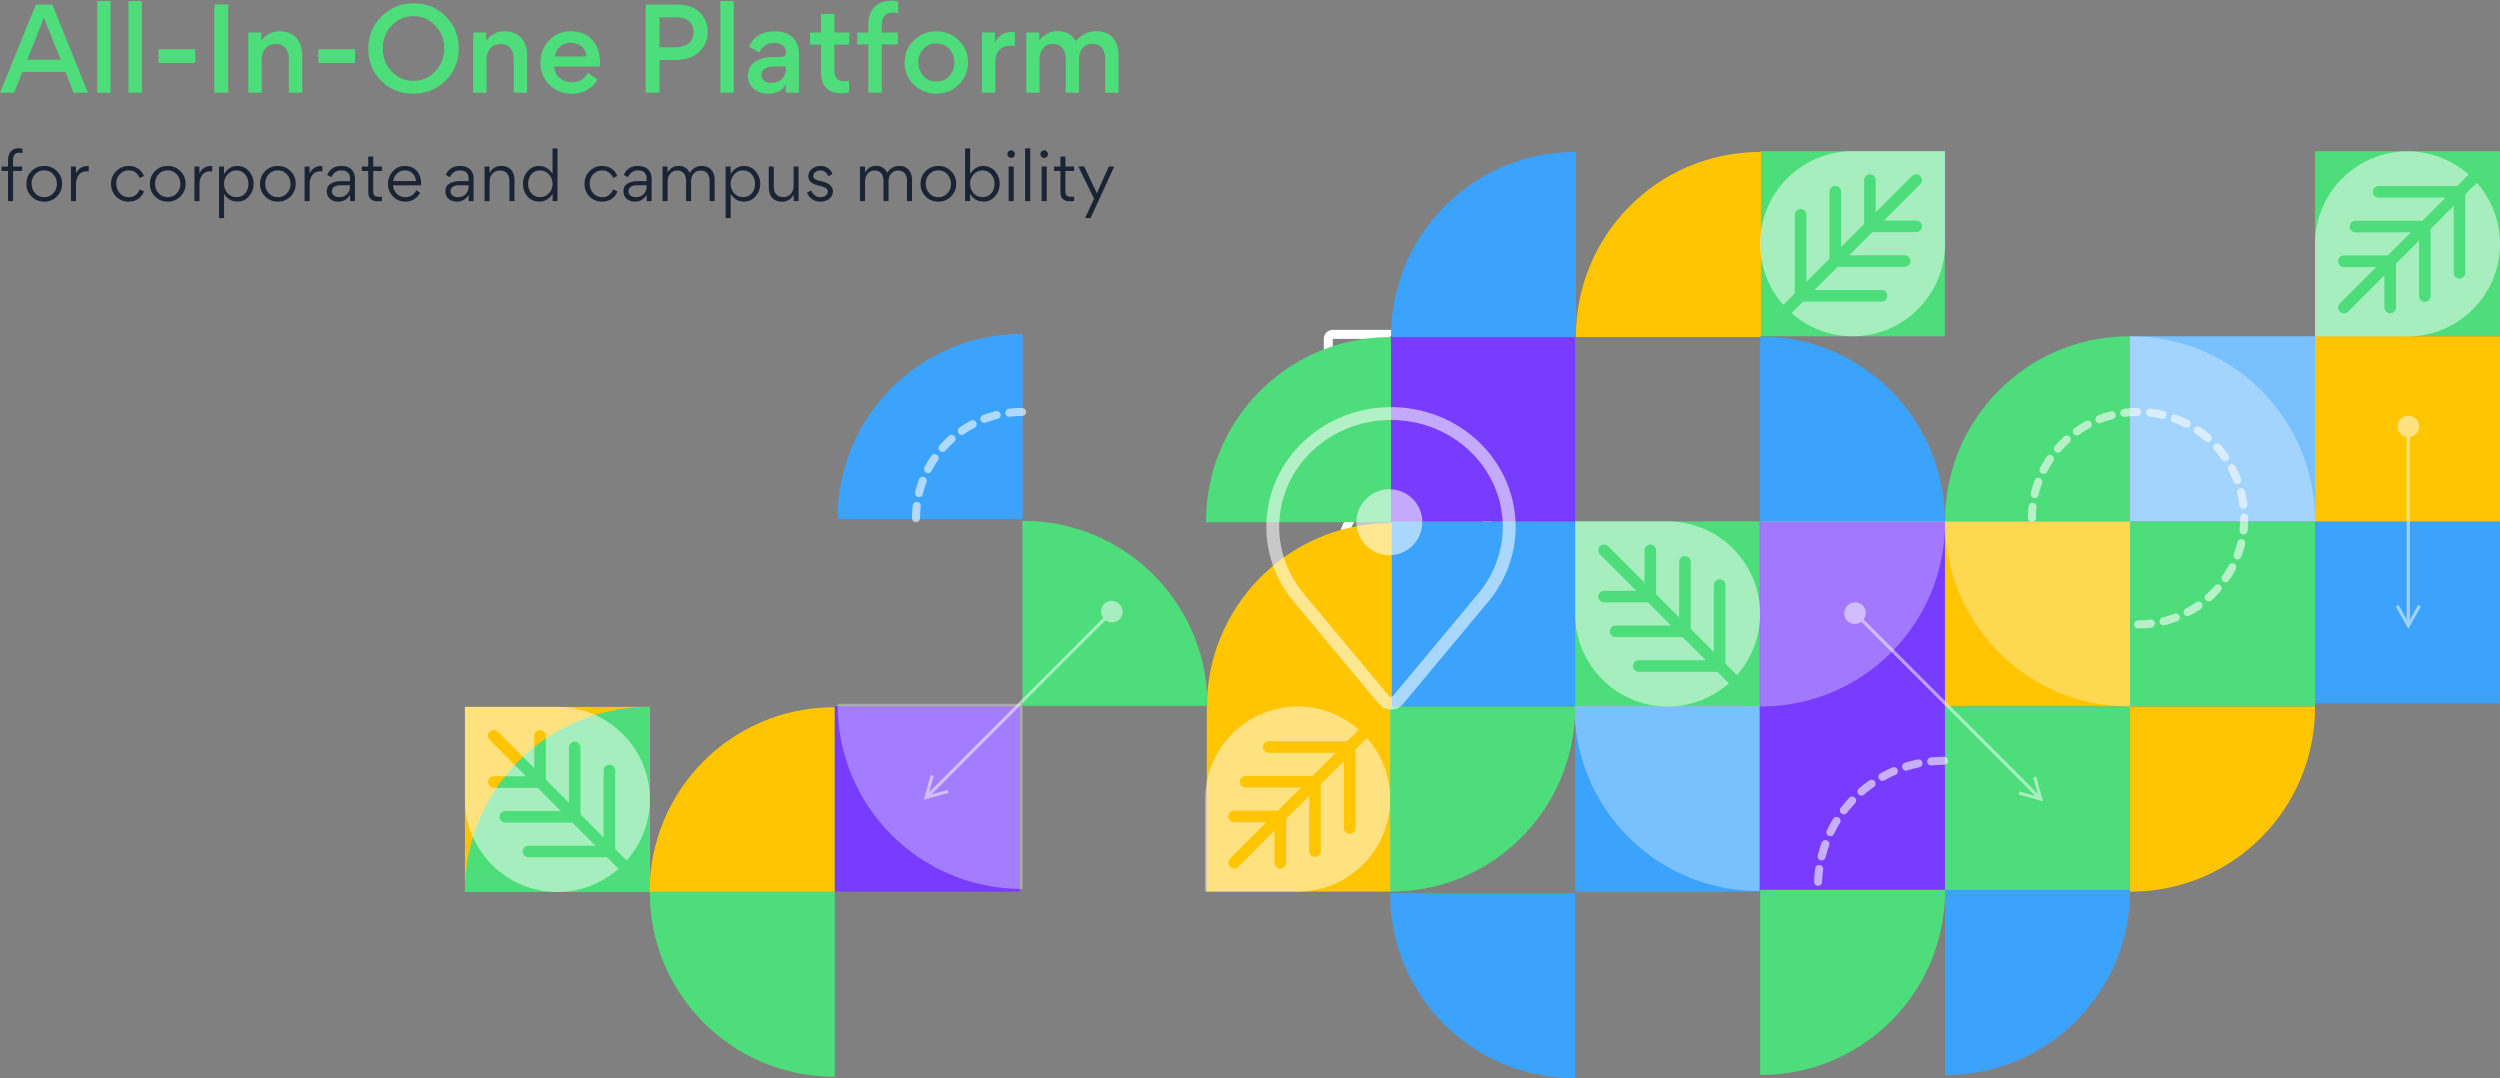 <?xml version="1.0" encoding="UTF-8"?>
<svg width="1753px" height="756px" viewBox="0 0 1753 756" version="1.1" xmlns="http://www.w3.org/2000/svg" xmlns:xlink="http://www.w3.org/1999/xlink">
    <rect x="0" y="0" width="1753" height="756" fill="#808080" stroke="none"/>
    <title>TxtandImage</title>
    <g id="Page-1" stroke="none" stroke-width="1" fill="none" fill-rule="evenodd">
        <g id="flexigo_Banner_DesktopWide" transform="translate(-150, -215)">
            <g id="TxtandImage" transform="translate(150, 215.472)">
                <g id="flexigo_banner_illustration" transform="translate(326, 105.528)">
                    <g id="noun-hourglass-6194660-copy" transform="translate(602.246, 125.285)" fill="#FFFFFF" fill-rule="nonzero">
                        <g id="Group-2">
                            <path d="M95.02,79.956 L107.847,68.63 C117.587,60.035 123.164,47.669 123.16,34.678 L123.16,18.95 L126.318,18.95 C129.807,18.95 132.634,16.122 132.634,12.633 L132.634,6.317 C132.634,2.828 129.807,0 126.318,0 L6.316,0 C2.828,0 0,2.828 0,6.317 L0,12.633 C0,16.122 2.828,18.95 6.316,18.95 L9.474,18.95 L9.474,34.678 C9.47,47.668 15.046,60.034 24.784,68.63 L37.614,79.956 C41.857,83.702 44.287,89.09 44.287,94.75 C44.287,100.41 41.857,105.797 37.614,109.543 L24.787,120.869 C15.048,129.464 9.47,141.83 9.474,154.821 L9.474,170.549 L6.316,170.549 C2.828,170.549 0,173.378 0,176.866 L0,183.183 C0,186.671 2.828,189.499 6.316,189.499 L126.318,189.499 C129.807,189.499 132.634,186.671 132.634,183.183 L132.634,176.866 C132.634,173.378 129.807,170.549 126.318,170.549 L123.16,170.549 L123.16,154.821 C123.164,141.831 117.588,129.466 107.851,120.869 L95.02,109.543 C90.777,105.797 88.347,100.41 88.347,94.75 C88.347,89.09 90.777,83.702 95.02,79.956 L95.02,79.956 Z M6.316,6.317 L126.318,6.317 L126.318,12.633 L6.316,12.633 L6.316,6.317 Z M126.318,183.183 L6.316,183.183 L6.316,176.866 L126.318,176.866 L126.318,183.183 Z M82.031,94.75 C82.032,102.222 85.239,109.334 90.839,114.281 L103.673,125.607 C112.051,133.004 116.848,143.644 116.844,154.821 L116.844,170.549 L114.842,170.549 L17.792,170.549 L15.79,170.549 L15.79,154.821 C15.786,143.643 20.585,133.003 28.965,125.607 L41.796,114.281 C47.396,109.335 50.604,102.222 50.604,94.75 C50.604,87.277 47.396,80.165 41.796,75.219 L28.962,63.893 C20.584,56.496 15.786,45.855 15.79,34.678 L15.79,18.95 L116.844,18.95 L116.844,34.678 C116.848,45.856 112.05,56.497 103.669,63.893 L90.839,75.219 C85.239,80.166 82.032,87.278 82.031,94.75 Z" id="Shape"></path>
                            <path d="M110.678,31.508 C110.678,28.028 107.855,25.207 104.373,25.207 L28.71,25.207 C25.227,25.207 22.404,28.028 22.404,31.508 L22.404,34.596 C22.412,43.949 26.429,52.85 33.439,59.046 L46.204,70.301 C53.902,77.271 60.501,83.736 63.392,91.963 L63.392,107.128 C63.392,108.868 64.803,110.279 66.544,110.279 C68.285,110.279 69.697,108.868 69.697,107.128 L69.697,91.963 C72.588,83.736 79.186,77.271 86.854,70.323 L99.644,59.015 C106.655,52.846 110.674,43.963 110.678,34.628 L110.678,31.508 Z M104.373,34.628 C104.369,42.155 101.128,49.317 95.476,54.292 L82.645,65.635 C76.377,70.824 70.945,76.946 66.541,83.787 C62.129,76.931 56.686,70.797 50.403,65.6 L37.61,54.323 C31.956,49.323 28.716,42.141 28.71,34.596 L28.71,31.508 L104.373,31.508 L104.373,34.628 Z" id="Shape"></path>
                        </g>
                    </g>
                    <rect id="Rectangle" fill="#4DDD7A" x="778.491" y="259.6" width="129.702" height="129.8"></rect>
                    <rect id="Rectangle-Copy-5" fill="#4DDD7A" x="908" y="0" width="129.702" height="129.8"></rect>
                    <rect id="Rectangle-Copy-4" fill="#FFC500" x="1037.894" y="259.6" width="129.702" height="129.8"></rect>
                    <rect id="Rectangle-Copy-10" fill="#4DDD7A" x="1167.596" y="259.6" width="129.702" height="129.8"></rect>
                    <rect id="Rectangle-Copy-8" fill="#4DDD7A" x="1037.894" y="389.4" width="129.702" height="129.8"></rect>
                    <rect id="Rectangle-Copy-7" fill="#79C0FE" x="1167.596" y="129.8" width="129.702" height="129.8"></rect>
                    <rect id="Rectangle-Copy-9" fill="#4DDD7A" x="1297.298" y="0" width="129.702" height="129.8"></rect>
                    <rect id="Rectangle-Copy" fill="#3CA3FD" x="778.491" y="389.4" width="129.702" height="129.8"></rect>
                    <rect id="Rectangle-Copy-15" fill="#773CFD" x="259.356" y="389.4" width="129.702" height="129.8"></rect>
                    <rect id="Rectangle-Copy-17" fill="#FFC500" transform="translate(64.851, 454.558) scale(-1, 1) translate(-64.851, -454.558) " x="0" y="389.658" width="129.702" height="129.8"></rect>
                    <rect id="Rectangle-Copy-13" fill="#3CA3FD" x="648.789" y="259.6" width="129.702" height="129.8"></rect>
                    <rect id="Rectangle-Copy-14" fill="#773CFD" x="648.789" y="129.8" width="129.702" height="129.8"></rect>
                    <rect id="Rectangle-Copy-11" fill="#3CA3FD" x="1297.298" y="257.343" width="129.702" height="129.8"></rect>
                    <rect id="Rectangle-Copy-12" fill="#FFC500" x="1297.298" y="129.8" width="129.702" height="129.8"></rect>
                    <rect id="Rectangle-Copy-6" fill="#FFC500" x="520.215" y="389.4" width="129.702" height="129.8"></rect>
                    <rect id="Rectangle-Copy-3" fill="#773CFD" x="908" y="259.8" width="129.702" height="259"></rect>
                    <path d="M390.514,128.107 C390.702,128.107 390.889,128.107 391.076,128.108 L391.076,257.907 L261.379,257.907 L261.375,257.345 C261.375,186.683 318.042,129.266 388.379,128.124 Z" id="Combined-Shape" fill="#3CA3FD"></path>
                    <path d="M778.492,0.564 C778.679,0.564 778.867,0.565 779.054,0.566 L779.054,130.364 L649.357,130.364 L649.353,129.802 C649.353,59.14 706.02,1.723 776.356,0.582 Z" id="Combined-Shape-Copy-3" fill="#3CA3FD"></path>
                    <path d="M648.79,130.364 C648.978,130.364 649.165,130.365 649.352,130.366 L649.352,260.164 L519.655,260.164 L519.651,259.602 C519.651,188.94 576.318,131.523 646.655,130.382 Z" id="Combined-Shape-Copy-16" fill="#4DDD7A"></path>
                    <path d="M1167.034,129.8 C1167.221,129.8 1167.408,129.8 1167.596,129.801 L1167.595,259.6 L1037.898,259.6 L1037.894,259.038 C1037.894,188.376 1094.561,130.959 1164.898,129.817 Z" id="Combined-Shape-Copy-6" fill="#4DDD7A"></path>
                    <path d="M908.194,0.564 C908.381,0.564 908.569,0.565 908.756,0.566 L908.755,130.364 L779.059,130.364 L779.055,129.802 C779.055,59.14 835.722,1.723 906.058,0.582 Z" id="Combined-Shape-Copy-7" fill="#FFC500"></path>
                    <path d="M649.354,260.729 C649.541,260.729 649.729,260.729 649.916,260.73 L649.916,390.529 L520.219,390.529 L520.215,389.967 C520.215,319.304 576.882,261.887 647.219,260.746 Z" id="Combined-Shape-Copy-2" fill="#FFC500"></path>
                    <path d="M1167.035,259.6 C1167.222,259.6 1167.409,259.6 1167.597,259.601 L1167.596,389.4 L1037.898,389.4 L1037.894,388.838 C1037.894,318.176 1094.562,260.759 1164.899,259.617 Z" id="Combined-Shape-Copy-11" fill="#FFFFFF" opacity="0.322" transform="translate(1102.746, 324.5) scale(1, -1) translate(-1102.746, -324.5) "></path>
                    <path d="M1037.139,130 C1037.327,130 1037.514,130 1037.701,130.001 L1037.701,259.8 L908.004,259.8 L908,259.238 C908,188.576 964.667,131.159 1035.004,130.017 Z" id="Combined-Shape-Copy-8" fill="#3CA3FD" transform="translate(972.851, 194.9) scale(-1, 1) translate(-972.851, -194.9) "></path>
                    <path d="M258.653,389.948 C258.841,389.948 259.028,389.948 259.215,389.949 L259.215,519.748 L129.518,519.748 L129.514,519.186 C129.514,448.524 186.181,391.106 256.518,389.965 Z" id="Combined-Shape-Copy-13" fill="#FFC500"></path>
                    <path d="M129.139,389.658 C129.327,389.658 129.514,389.658 129.701,389.659 L129.701,519.458 L0.004,519.458 L0,518.896 C0,448.233 56.667,390.816 127.004,389.675 Z" id="Combined-Shape-Copy-18" fill="#4DDD7A"></path>
                    <path d="M777.928,520.2 C778.116,520.2 778.303,520.2 778.49,520.201 L778.49,650 L648.793,650 L648.789,649.438 C648.789,578.776 705.456,521.359 775.793,520.217 Z" id="Combined-Shape-Copy-9" fill="#3CA3FD" transform="translate(713.639, 585.1) scale(1, -1) translate(-713.639, -585.1) "></path>
                    <path d="M258.793,519.2 C258.981,519.2 259.168,519.2 259.355,519.201 L259.355,649 L129.658,649 L129.654,648.438 C129.654,577.776 186.321,520.359 256.658,519.217 Z" id="Combined-Shape-Copy-19" fill="#4DDD7A" transform="translate(194.505, 584.1) scale(1, -1) translate(-194.505, -584.1) "></path>
                    <path d="M390.466,387.515 C390.653,387.515 390.84,387.516 391.028,387.516 L391.027,517.315 L261.33,517.314 L261.326,516.753 C261.326,446.091 317.993,388.674 388.33,387.533 Z" id="Combined-Shape-Copy-17" fill="#FFFFFF" opacity="0.332" transform="translate(326.177, 452.415) scale(1, -1) translate(-326.177, -452.415) "></path>
                    <path d="M907.139,389 C907.327,389 907.514,389 907.701,389.001 L907.701,518.8 L778.004,518.8 L778,518.238 C778,447.576 834.667,390.159 905.004,389.017 Z" id="Combined-Shape-Copy-5" fill="#FFFFFF" opacity="0.315" transform="translate(842.851, 453.9) scale(1, -1) translate(-842.851, -453.9) "></path>
                    <path d="M1037.332,259.6 C1037.52,259.6 1037.707,259.6 1037.894,259.601 L1037.894,389.4 L908.197,389.4 L908.193,388.838 C908.193,318.176 964.86,260.759 1035.197,259.617 Z" id="Combined-Shape-Copy-5" fill="#FFFFFF" opacity="0.315" transform="translate(973.044, 324.5) scale(-1, -1) translate(-973.044, -324.5) "></path>
                    <path d="M1296.736,129.8 C1296.923,129.8 1297.111,129.8 1297.298,129.801 L1297.297,259.6 L1167.601,259.6 L1167.597,259.038 C1167.597,188.375 1224.264,130.958 1294.6,129.817 Z" id="Combined-Shape-Copy-15" fill="#FFFFFF" opacity="0.315" transform="translate(1232.447, 194.7) scale(-1, -1) rotate(-90) translate(-1232.447, -194.7) "></path>
                    <path d="M520.058,259.15 C520.245,259.15 520.433,259.15 520.62,259.151 L520.619,388.95 L390.922,388.95 L390.918,388.388 C390.918,317.726 447.586,260.309 517.922,259.167 Z" id="Combined-Shape-Copy" fill="#4DDD7A" transform="translate(455.769, 324.05) rotate(-270) translate(-455.769, -324.05) "></path>
                    <path d="M777.929,389.4 C778.116,389.4 778.303,389.4 778.491,389.401 L778.49,519.2 L648.793,519.2 L648.789,518.638 C648.789,447.976 705.456,390.559 775.793,389.417 Z" id="Combined-Shape-Copy-4" fill="#4DDD7A" transform="translate(713.64, 454.3) rotate(-180) translate(-713.64, -454.3) "></path>
                    <path d="M1296.736,389.4 C1296.924,389.4 1297.111,389.4 1297.298,389.401 L1297.298,519.2 L1167.601,519.2 L1167.597,518.638 C1167.597,447.976 1224.264,390.559 1294.601,389.417 Z" id="Combined-Shape-Copy-14" fill="#FFC500" transform="translate(1232.447, 454.3) rotate(-180) translate(-1232.447, -454.3) "></path>
                    <path d="M1037.332,517.943 C1037.52,517.943 1037.707,517.943 1037.894,517.944 L1037.894,647.743 L908.197,647.742 L908.193,647.181 C908.193,576.518 964.86,519.101 1035.197,517.96 Z" id="Combined-Shape-Copy-10" fill="#4DDD7A" transform="translate(973.044, 582.843) rotate(-180) translate(-973.044, -582.843) "></path>
                    <path d="M1167.034,517.943 C1167.222,517.943 1167.409,517.943 1167.596,517.944 L1167.596,647.743 L1037.899,647.743 L1037.895,647.181 C1037.895,576.518 1094.562,519.101 1164.899,517.96 Z" id="Combined-Shape-Copy-12" fill="#3CA3FD" transform="translate(1102.746, 582.843) rotate(-180) translate(-1102.746, -582.843) "></path>
                    <path d="M908.192,324.5 C908.192,360.286 879.1,389.4 843.342,389.4 C826.918,389.4 811.91,383.246 800.472,373.138 L808.541,365.062 L863.607,365.062 C865.846,365.062 867.661,363.247 867.661,361.006 C867.661,358.766 865.846,356.95 863.607,356.95 L816.647,356.95 L832.86,340.725 L879.82,340.725 C882.059,340.725 883.873,338.909 883.873,336.669 C883.873,334.428 882.059,332.613 879.82,332.613 L840.966,332.613 L857.179,316.387 L887.927,316.387 C890.166,316.387 891.98,314.572 891.98,312.331 C891.98,310.091 890.166,308.275 887.927,308.275 L865.285,308.275 L890.791,282.75 C892.375,281.166 892.375,278.598 890.791,277.014 C889.207,275.429 886.643,275.429 885.06,277.014 L859.554,302.539 L859.554,279.881 C859.554,277.641 857.74,275.825 855.501,275.825 C853.262,275.825 851.448,277.641 851.448,279.881 L851.448,310.652 L835.235,326.877 L835.235,287.994 C835.235,285.753 833.421,283.938 831.182,283.938 C828.943,283.938 827.129,285.753 827.129,287.994 L827.129,334.989 L810.916,351.214 L810.916,304.219 C810.916,301.978 809.102,300.163 806.863,300.163 C804.624,300.163 802.81,301.978 802.81,304.219 L802.81,359.327 L794.741,367.402 C784.64,355.955 778.491,340.936 778.491,324.5 C778.491,288.714 807.583,259.6 843.342,259.6 L908.192,259.6 L908.192,324.5 Z" id="Shape" fill="#FFFFFF" fill-rule="nonzero" opacity="0.5" transform="translate(843.342, 324.5) scale(-1, 1) translate(-843.342, -324.5) "></path>
                    <path d="M1037.894,64.9 C1037.894,100.686 1008.802,129.8 973.043,129.8 C956.62,129.8 941.612,123.646 930.174,113.538 L938.243,105.463 L993.309,105.463 C995.548,105.463 997.363,103.647 997.363,101.406 C997.363,99.166 995.548,97.35 993.309,97.35 L946.349,97.35 L962.562,81.125 L1009.522,81.125 C1011.761,81.125 1013.575,79.309 1013.575,77.069 C1013.575,74.828 1011.761,73.013 1009.522,73.013 L970.668,73.013 L986.881,56.788 L1017.628,56.788 C1019.867,56.788 1021.682,54.972 1021.682,52.731 C1021.682,50.491 1019.867,48.675 1017.628,48.675 L994.987,48.675 L1020.493,23.15 C1022.077,21.566 1022.077,18.998 1020.493,17.414 C1018.909,15.829 1016.344,15.829 1014.762,17.414 L989.256,42.939 L989.256,20.281 C989.256,18.041 987.442,16.225 985.203,16.225 C982.964,16.225 981.15,18.041 981.15,20.281 L981.15,51.052 L964.937,67.277 L964.937,28.394 C964.937,26.153 963.123,24.337 960.884,24.337 C958.645,24.337 956.831,26.153 956.831,28.394 L956.831,75.389 L940.618,91.614 L940.618,44.619 C940.618,42.378 938.804,40.562 936.565,40.562 C934.326,40.562 932.512,42.378 932.512,44.619 L932.512,99.727 L924.443,107.802 C914.342,96.355 908.192,81.336 908.192,64.9 C908.192,29.114 937.285,0 973.043,0 L1037.894,0 L1037.894,64.9 Z" id="Shape-Copy" fill="#FFFFFF" fill-rule="nonzero" opacity="0.5"></path>
                    <path d="M129.702,454.558 C129.702,490.343 100.61,519.458 64.851,519.458 C48.427,519.458 33.419,513.303 21.981,503.195 L30.05,495.12 L85.117,495.12 C87.356,495.12 89.17,493.304 89.17,491.064 C89.17,488.823 87.356,487.008 85.117,487.008 L38.157,487.008 L54.369,470.783 L101.33,470.783 C103.569,470.783 105.383,468.967 105.383,466.726 C105.383,464.486 103.569,462.67 101.33,462.67 L62.476,462.67 L78.689,446.445 L109.436,446.445 C111.675,446.445 113.489,444.629 113.489,442.389 C113.489,440.148 111.675,438.333 109.436,438.333 L86.795,438.333 L112.301,412.807 C113.885,411.224 113.885,408.655 112.301,407.072 C110.717,405.487 108.152,405.487 106.57,407.072 L81.064,432.597 L81.064,409.939 C81.064,407.698 79.249,405.883 77.01,405.883 C74.772,405.883 72.957,407.698 72.957,409.939 L72.957,440.709 L56.745,456.934 L56.745,418.051 C56.745,415.811 54.93,413.995 52.691,413.995 C50.452,413.995 48.638,415.811 48.638,418.051 L48.638,465.047 L32.425,481.272 L32.425,434.276 C32.425,432.036 30.611,430.22 28.372,430.22 C26.133,430.22 24.319,432.036 24.319,434.276 L24.319,489.384 L16.25,497.46 C6.149,486.013 0,470.993 0,454.558 C0,418.772 29.092,389.658 64.851,389.658 L129.702,389.658 L129.702,454.558 Z" id="Shape-Copy-6" fill="#FFFFFF" fill-rule="nonzero" opacity="0.5" transform="translate(64.851, 454.558) scale(-1, 1) translate(-64.851, -454.558) "></path>
                    <path d="M648.789,454.3 C648.789,490.086 619.697,519.2 583.938,519.2 C567.514,519.2 552.506,513.046 541.068,502.938 L549.137,494.863 L604.204,494.863 C606.443,494.863 608.257,493.047 608.257,490.806 C608.257,488.566 606.443,486.75 604.204,486.75 L557.244,486.75 L573.456,470.525 L620.416,470.525 C622.655,470.525 624.47,468.709 624.47,466.469 C624.47,464.228 622.655,462.413 620.416,462.413 L581.563,462.413 L597.775,446.188 L628.523,446.188 C630.762,446.188 632.576,444.372 632.576,442.131 C632.576,439.891 630.762,438.075 628.523,438.075 L605.882,438.075 L631.388,412.55 C632.972,410.966 632.972,408.398 631.388,406.814 C629.804,405.229 627.239,405.229 625.656,406.814 L600.151,432.339 L600.151,409.681 C600.151,407.441 598.336,405.625 596.097,405.625 C593.858,405.625 592.044,407.441 592.044,409.681 L592.044,440.452 L575.831,456.677 L575.831,417.794 C575.831,415.553 574.017,413.738 571.778,413.738 C569.539,413.738 567.725,415.553 567.725,417.794 L567.725,464.789 L551.512,481.014 L551.512,434.019 C551.512,431.778 549.698,429.962 547.459,429.962 C545.22,429.962 543.406,431.778 543.406,434.019 L543.406,489.127 L535.337,497.202 C525.236,485.755 519.087,470.736 519.087,454.3 C519.087,418.514 548.179,389.4 583.938,389.4 L648.789,389.4 L648.789,454.3 Z" id="Shape-Copy-3" fill="#FFFFFF" fill-rule="nonzero" opacity="0.5" transform="translate(583.938, 454.3) rotate(-180) translate(-583.938, -454.3) "></path>
                    <path d="M1427,65.029 C1427,100.815 1397.908,129.929 1362.149,129.929 C1345.726,129.929 1330.717,123.775 1319.279,113.666 L1327.348,105.591 L1382.415,105.591 C1384.654,105.591 1386.468,103.776 1386.468,101.535 C1386.468,99.294 1384.654,97.479 1382.415,97.479 L1335.455,97.479 L1351.668,81.254 L1398.628,81.254 C1400.867,81.254 1402.681,79.438 1402.681,77.197 C1402.681,74.957 1400.867,73.141 1398.628,73.141 L1359.774,73.141 L1375.987,56.916 L1406.734,56.916 C1408.973,56.916 1410.787,55.101 1410.787,52.86 C1410.787,50.619 1408.973,48.804 1406.734,48.804 L1384.093,48.804 L1409.599,23.279 C1411.183,21.695 1411.183,19.127 1409.599,17.543 C1408.015,15.958 1405.45,15.958 1403.868,17.543 L1378.362,43.068 L1378.362,20.41 C1378.362,18.169 1376.548,16.354 1374.309,16.354 C1372.07,16.354 1370.255,18.169 1370.255,20.41 L1370.255,51.181 L1354.043,67.406 L1354.043,28.522 C1354.043,26.282 1352.228,24.466 1349.99,24.466 C1347.751,24.466 1345.936,26.282 1345.936,28.522 L1345.936,75.518 L1329.724,91.743 L1329.724,44.747 C1329.724,42.507 1327.909,40.691 1325.67,40.691 C1323.431,40.691 1321.617,42.507 1321.617,44.747 L1321.617,99.856 L1313.548,107.931 C1303.448,96.484 1297.298,81.465 1297.298,65.029 C1297.298,29.243 1326.39,0.129 1362.149,0.129 L1427,0.129 L1427,65.029 Z" id="Shape-Copy-4" fill="#FFFFFF" fill-rule="nonzero" opacity="0.5" transform="translate(1362.149, 65.029) rotate(-180) translate(-1362.149, -65.029) "></path>
                    <path d="M1173.235,331.837 C1214.346,331.837 1247.673,298.484 1247.673,257.343 C1247.673,216.201 1214.346,182.849 1173.235,182.849 C1132.125,182.849 1098.798,216.201 1098.798,257.343" id="Path" stroke="#FFFFFF" stroke-width="5.64" opacity="0.588" stroke-linecap="round" stroke-linejoin="round" stroke-dasharray="9.024"></path>
                    <path d="M390.756,182.849 C349.645,182.849 316.318,216.201 316.318,257.343" id="Path-Copy" stroke="#FFFFFF" stroke-width="5.64" opacity="0.588" stroke-linecap="round" stroke-linejoin="round" stroke-dasharray="9.024"></path>
                    <path d="M1037.158,427.452 C988.312,427.452 948.715,467.079 948.715,515.962" id="Path-Copy" stroke="#FFFFFF" stroke-width="5.64" opacity="0.588" stroke-linecap="round" stroke-linejoin="round" stroke-dasharray="9.024"></path>
                    <path id="Line-2" d="M980.139,318.536 C982.801,321.2 983.005,325.404 980.777,328.387 L1096.621,444.318 L1102.77,450.472 L1099.918,440.239 L1099.615,439.153 L1101.788,438.547 L1102.091,439.633 L1106.098,454.008 L1106.635,455.936 L1104.708,455.397 L1090.337,451.379 L1089.25,451.075 L1089.858,448.903 L1090.944,449.206 L1101.174,452.066 L1095.025,445.912 L979.181,329.981 C976.196,332.207 971.993,332 969.331,329.336 C966.403,326.406 966.449,321.613 969.434,318.63 C972.419,315.648 977.212,315.606 980.139,318.536 Z" fill="#FFFFFF" fill-rule="nonzero" opacity="0.502"></path>
                    <path id="Line-2-Copy-2" d="M329.332,317.456 C331.994,320.12 332.198,324.324 329.969,327.307 L445.813,443.238 L451.963,449.393 L449.111,439.16 L448.808,438.073 L450.981,437.468 L451.284,438.554 L455.291,452.928 L455.828,454.856 L453.9,454.317 L439.529,450.3 L438.443,449.996 L439.05,447.823 L440.137,448.127 L450.367,450.986 L444.218,444.833 L328.374,328.901 C325.389,331.127 321.186,330.92 318.524,328.256 C315.596,325.326 315.642,320.533 318.627,317.551 C321.611,314.569 326.404,314.526 329.332,317.456 Z" transform="translate(388.779, 387.756) scale(-1, 1) translate(-388.779, -387.756) " fill="#FFFFFF" fill-rule="nonzero" opacity="0.502"></path>
                    <path id="Line-2-Copy" d="M1362.713,185.507 C1366.932,185.507 1370.353,188.865 1370.353,193.007 C1370.353,196.773 1367.525,199.891 1363.841,200.426 L1363.84,328.352 L1369.056,319.095 L1369.61,318.113 L1371.575,319.22 L1371.021,320.203 L1363.696,333.203 L1362.713,334.947 L1361.73,333.203 L1354.405,320.203 L1353.851,319.22 L1355.816,318.113 L1356.37,319.095 L1361.585,328.35 L1361.585,200.426 C1357.901,199.891 1355.073,196.773 1355.073,193.007 C1355.073,188.865 1358.494,185.507 1362.713,185.507 Z" transform="translate(1362.713, 262.422) scale(-1, 1) translate(-1362.713, -262.422) " fill="#FFFFFF" fill-rule="nonzero" opacity="0.502"></path>
                    <g id="Group-3" transform="translate(566.456, 183.977)" opacity="0.563" stroke="#FFFFFF" stroke-width="9.024">
                        <path d="M141.418,23.171 C109.068,-7.724 56.725,-7.724 24.375,23.171 C-5.532,51.733 -8.268,97.31 18.104,128.973 L77.988,200.869 C79.199,202.323 80.999,203.165 82.896,203.165 C84.794,203.165 86.594,202.323 87.805,200.869 L147.689,128.973 C174.06,97.31 171.325,51.734 141.418,23.171 Z" id="Path"></path>
                        <path d="M63.159,76.187 C63.159,65.901 71.491,57.563 81.769,57.563 C92.047,57.563 100.378,65.901 100.378,76.187 C100.378,86.473 92.047,94.81 81.769,94.81 C71.491,94.81 63.159,86.473 63.159,76.187 Z" id="Path" fill="#FFFFFF"></path>
                    </g>
                </g>
                <g id="All-In-One-Platform" fill="#4DDD7A" fill-rule="nonzero">
                    <path d="M0,64.511 L9.949,64.511 L15.634,49.983 L45.956,49.983 L51.562,64.511 L61.669,64.511 L36.638,2.685 L25.189,2.685 L0,64.511 Z M30.795,12.002 L42.56,41.376 L19.109,41.376 L30.795,12.002 Z" id="Shape"></path>
                    <polygon id="Path" points="68.144 64.511 77.54 64.511 77.54 0.237 68.144 0.237"></polygon>
                    <polygon id="Path" points="90.095 64.511 99.491 64.511 99.491 0.237 90.095 0.237"></polygon>
                    <polygon id="Path" points="111.178 43.666 136.919 43.666 136.919 34.111 111.178 34.111"></polygon>
                    <polygon id="Path" points="150.263 64.511 159.976 64.511 159.976 2.685 150.263 2.685"></polygon>
                    <path d="M211.932,64.511 L211.932,38.533 C211.932,28.426 206.484,21.477 196.14,21.477 C190.771,21.477 186.507,23.688 183.269,28.031 L183.269,22.346 L174.11,22.346 L174.11,64.511 L183.506,64.511 L183.506,41.06 C183.506,34.664 187.296,30.4 193.218,30.4 C199.456,30.4 202.536,34.585 202.536,40.902 L202.536,64.511 L211.932,64.511 Z" id="Path"></path>
                    <polygon id="Path" points="223.224 43.666 248.965 43.666 248.965 34.111 223.224 34.111"></polygon>
                    <path d="M258.204,33.716 C258.204,42.797 261.283,50.298 267.363,56.299 C273.443,62.222 280.945,65.222 289.788,65.222 C298.632,65.222 306.133,62.222 312.371,56.142 C318.609,50.062 321.689,42.481 321.689,33.48 C321.689,24.478 318.609,16.977 312.45,10.897 C306.37,4.817 298.869,1.816 290.025,1.816 C281.26,1.816 273.759,4.896 267.521,11.055 C261.283,17.214 258.204,24.794 258.204,33.716 Z M289.946,56.22 C283.866,56.22 278.813,54.01 274.628,49.588 C270.443,45.166 268.39,39.797 268.39,33.48 C268.39,27.163 270.443,21.793 274.628,17.45 C278.813,13.029 283.866,10.818 289.946,10.818 C295.947,10.818 301.001,13.029 305.186,17.45 C309.371,21.793 311.503,27.163 311.503,33.48 C311.503,39.797 309.371,45.166 305.186,49.588 C301.001,54.01 295.947,56.22 289.946,56.22 Z" id="Shape"></path>
                    <path d="M369.618,64.511 L369.618,38.533 C369.618,28.426 364.17,21.477 353.826,21.477 C348.456,21.477 344.193,23.688 340.955,28.031 L340.955,22.346 L331.796,22.346 L331.796,64.511 L341.192,64.511 L341.192,41.06 C341.192,34.664 344.982,30.4 350.904,30.4 C357.142,30.4 360.222,34.585 360.222,40.902 L360.222,64.511 L369.618,64.511 Z" id="Path"></path>
                    <path d="M420.548,46.192 C420.627,45.482 420.706,44.534 420.706,43.271 C420.706,36.717 418.89,31.506 415.258,27.479 C411.626,23.452 406.572,21.477 400.176,21.477 C394.096,21.477 389.043,23.609 385.016,27.873 C380.989,32.137 378.936,37.27 378.936,43.35 C378.936,49.588 381.068,54.878 385.252,59.063 C389.516,63.248 394.807,65.301 401.045,65.301 C408.625,65.301 415.495,61.669 419.048,55.115 L412.257,50.614 C409.967,54.957 406.177,57.168 400.887,57.168 C397.649,57.168 394.807,56.142 392.359,54.089 C389.911,51.957 388.648,49.351 388.569,46.192 L420.548,46.192 Z M400.176,29.532 C406.177,29.532 410.836,33.164 411.152,39.086 L389.043,39.086 C389.911,33.322 394.412,29.532 400.176,29.532 Z" id="Shape"></path>
                    <path d="M496.272,21.872 C496.272,16.582 494.456,12.002 490.824,8.291 C487.271,4.58 481.822,2.685 474.637,2.685 L452.764,2.685 L452.764,64.511 L462.477,64.511 L462.477,41.613 L473.452,41.613 C480.638,41.613 486.165,39.718 490.192,36.006 C494.219,32.216 496.272,27.479 496.272,21.872 Z M473.768,11.686 C478.348,11.686 481.585,12.713 483.48,14.766 C485.454,16.819 486.402,19.267 486.402,22.109 C486.402,27.794 482.375,32.69 473.768,32.69 L462.477,32.69 L462.477,11.686 L473.768,11.686 Z" id="Shape"></path>
                    <polygon id="Path" points="505.116 64.511 514.512 64.511 514.512 0.237 505.116 0.237"></polygon>
                    <path d="M551.15,35.927 C551.15,38.296 549.808,39.481 547.202,39.481 L541.991,39.481 C534.568,39.481 524.461,42.56 524.461,52.351 L524.461,52.825 C524.461,56.457 525.804,59.458 528.488,61.748 C531.173,64.038 534.568,65.222 538.674,65.222 C544.36,65.222 548.466,63.09 551.071,58.747 L551.071,64.511 L560.31,64.511 L560.31,37.665 C560.31,34.743 559.836,32.216 558.888,30.084 C556.283,24.32 550.992,21.477 543.096,21.477 C534.489,21.477 528.488,25.031 525.172,32.216 L532.357,36.322 C534.489,31.821 538.043,29.611 542.859,29.611 C548.15,29.611 551.15,32.453 551.15,35.927 Z M551.071,47.456 C551.071,53.773 546.965,57.721 540.569,57.721 C536.542,57.721 533.858,55.431 533.858,51.957 C533.858,50.14 534.726,48.719 536.384,47.693 C538.122,46.666 540.017,46.113 541.991,46.113 L551.071,46.113 L551.071,47.456 Z" id="Shape"></path>
                    <path d="M595.448,30.795 L595.448,22.346 L585.104,22.346 L585.104,9.317 L575.707,9.317 L575.707,22.346 L567.969,22.346 L567.969,30.795 L575.707,30.795 L575.707,50.93 C575.707,60.09 581.077,64.985 590.315,64.985 C592.131,64.985 593.868,64.669 595.369,64.117 L595.369,56.142 C594.342,56.378 593.316,56.457 592.368,56.457 C587.551,56.457 585.104,54.483 585.104,49.43 L585.104,30.795 L595.448,30.795 Z" id="Path"></path>
                    <path d="M629.796,0.632 C628.296,0.237 626.874,0 625.453,0 C615.109,0 608.871,6.001 608.871,16.424 L608.871,22.346 L601.133,22.346 L601.133,30.637 L608.871,30.637 L608.871,64.511 L618.346,64.511 L618.346,30.637 L629.559,30.637 L629.559,22.346 L618.346,22.346 L618.346,16.74 C618.346,11.134 621.031,8.37 626.4,8.37 C627.743,8.37 628.848,8.449 629.796,8.686 L629.796,0.632 Z" id="Path"></path>
                    <path d="M656.643,21.477 C650.484,21.477 645.193,23.609 640.85,27.794 C636.507,31.979 634.297,37.191 634.297,43.35 C634.297,49.509 636.429,54.72 640.771,58.905 C645.114,63.09 650.405,65.222 656.564,65.222 C662.802,65.222 668.013,63.09 672.277,58.905 C676.62,54.641 678.752,49.43 678.752,43.192 C678.752,37.033 676.62,31.9 672.277,27.715 C667.934,23.53 662.723,21.477 656.643,21.477 Z M647.404,33.874 C649.773,31.269 652.852,30.005 656.564,30.005 C660.275,30.005 663.354,31.269 665.644,33.874 C668.013,36.48 669.197,39.639 669.197,43.35 C669.197,47.061 668.013,50.219 665.723,52.825 C663.433,55.431 660.354,56.694 656.643,56.694 C652.931,56.694 649.852,55.352 647.483,52.746 C645.114,50.062 643.93,46.903 643.93,43.192 C643.93,39.481 645.114,36.401 647.404,33.874 Z" id="Shape"></path>
                    <path d="M711.6,22.188 C711.047,22.03 710.336,21.951 709.31,21.951 C704.177,21.951 700.308,24.32 697.703,29.058 L697.703,22.346 L688.543,22.346 L688.543,64.511 L697.939,64.511 L697.939,43.113 C697.939,35.769 701.73,31.585 708.915,31.585 C709.942,31.585 710.81,31.664 711.6,31.821 L711.6,22.188 Z" id="Path"></path>
                    <path d="M756.608,64.511 L756.608,40.981 C756.608,34.585 760.161,30.321 765.925,30.321 C772.163,30.321 774.927,34.348 774.927,40.744 L774.927,64.511 L784.323,64.511 L784.323,38.454 C784.323,28.347 779.191,21.399 769.005,21.399 C762.767,21.399 758.661,23.609 754.318,28.347 C751.712,23.688 747.369,21.399 741.289,21.399 C736.236,21.399 732.051,23.609 728.734,28.031 L728.734,22.346 L719.575,22.346 L719.575,64.511 L728.971,64.511 L728.971,41.06 C728.971,34.664 732.525,30.321 738.21,30.321 C744.448,30.321 747.29,34.506 747.29,40.823 L747.29,64.511 L756.608,64.511 Z" id="Path"></path>
                </g>
                <g id="for-corporate-and-ca-copy-2" transform="translate(1.134, 103.455)" fill="#1A2435" fill-rule="nonzero">
                    <path d="M12.065,3.13 C13.108,3.13 13.97,3.22 14.605,3.447 L14.605,0.454 C13.698,0.136 12.79,0 11.929,0 C7.438,0 4.49,2.903 4.49,8.346 L4.49,12.836 L0,12.836 L0,15.92 L4.49,15.92 L4.49,37.056 L8.028,37.056 L8.028,15.92 L14.378,15.92 L14.378,12.836 L8.028,12.836 L8.028,8.255 C8.028,4.49 9.888,3.13 12.065,3.13 Z" id="Path"></path>
                    <path d="M29.844,37.464 C33.382,37.464 36.376,36.24 38.78,33.836 C41.184,31.432 42.408,28.438 42.408,24.855 C42.408,21.363 41.184,18.46 38.78,16.056 C36.376,13.652 33.428,12.428 29.935,12.428 C26.352,12.428 23.359,13.652 20.955,16.056 C18.551,18.46 17.371,21.454 17.371,25.037 C17.371,28.484 18.551,31.432 20.955,33.836 C23.359,36.24 26.352,37.464 29.844,37.464 Z M29.935,34.335 C27.35,34.335 25.173,33.428 23.495,31.568 C21.816,29.708 21,27.441 21,24.855 C21,22.27 21.816,20.048 23.495,18.233 C25.173,16.419 27.259,15.512 29.844,15.512 C32.43,15.512 34.562,16.464 36.24,18.324 C37.918,20.184 38.78,22.451 38.78,25.037 C38.78,27.622 37.918,29.799 36.24,31.613 C34.562,33.428 32.475,34.335 29.935,34.335 Z" id="Shape"></path>
                    <path d="M48.622,12.836 L48.622,37.056 L52.16,37.056 L52.16,25.218 C52.16,22.724 52.749,20.637 53.974,18.868 C55.199,17.099 57.104,16.192 59.734,16.192 C60.052,16.192 60.505,16.238 61.095,16.283 L61.095,12.518 C60.914,12.473 60.505,12.473 59.916,12.473 C56.832,12.473 53.793,14.151 52.114,17.644 L52.114,12.836 L48.622,12.836 Z" id="Path"></path>
                    <path d="M80.371,24.81 C80.371,22.225 81.188,20.048 82.821,18.279 C84.499,16.464 86.585,15.557 89.125,15.557 C93.117,15.557 95.611,17.825 96.7,20.864 L99.784,19.503 C98.378,15.467 94.568,12.428 89.125,12.428 C85.678,12.428 82.73,13.652 80.326,16.056 C77.922,18.46 76.743,21.454 76.743,24.946 C76.743,28.529 77.922,31.523 80.281,33.927 C82.685,36.285 85.587,37.464 89.08,37.464 C94.568,37.464 98.378,34.425 99.875,30.253 L96.79,28.892 C95.384,32.521 92.799,34.335 89.125,34.335 C86.54,34.335 84.454,33.382 82.821,31.523 C81.188,29.663 80.371,27.395 80.371,24.81 Z" id="Path"></path>
                    <path d="M116.43,37.464 C119.968,37.464 122.961,36.24 125.365,33.836 C127.769,31.432 128.993,28.438 128.993,24.855 C128.993,21.363 127.769,18.46 125.365,16.056 C122.961,13.652 120.013,12.428 116.52,12.428 C112.937,12.428 109.944,13.652 107.54,16.056 C105.136,18.46 103.957,21.454 103.957,25.037 C103.957,28.484 105.136,31.432 107.54,33.836 C109.944,36.24 112.937,37.464 116.43,37.464 Z M116.52,34.335 C113.935,34.335 111.758,33.428 110.08,31.568 C108.402,29.708 107.585,27.441 107.585,24.855 C107.585,22.27 108.402,20.048 110.08,18.233 C111.758,16.419 113.844,15.512 116.43,15.512 C119.015,15.512 121.147,16.464 122.825,18.324 C124.503,20.184 125.365,22.451 125.365,25.037 C125.365,27.622 124.503,29.799 122.825,31.613 C121.147,33.428 119.06,34.335 116.52,34.335 Z" id="Shape"></path>
                    <path d="M135.207,12.836 L135.207,37.056 L138.745,37.056 L138.745,25.218 C138.745,22.724 139.335,20.637 140.559,18.868 C141.784,17.099 143.689,16.192 146.32,16.192 C146.637,16.192 147.091,16.238 147.68,16.283 L147.68,12.518 C147.499,12.473 147.091,12.473 146.501,12.473 C143.417,12.473 140.378,14.151 138.7,17.644 L138.7,12.836 L135.207,12.836 Z" id="Path"></path>
                    <path d="M176.708,24.901 C176.708,21.59 175.62,18.687 173.488,16.192 C171.356,13.698 168.635,12.428 165.324,12.428 C161.469,12.428 158.339,14.333 155.935,18.097 L155.935,12.836 L152.443,12.836 L152.443,48.985 L155.98,48.985 L155.98,32.067 C158.248,35.65 161.378,37.419 165.324,37.419 C168.635,37.419 171.356,36.194 173.488,33.7 C175.62,31.205 176.708,28.302 176.708,24.901 Z M164.598,34.289 C162.104,34.289 160.017,33.382 158.384,31.523 C156.752,29.663 155.935,27.441 155.935,24.855 C155.935,22.361 156.752,20.229 158.43,18.369 C160.108,16.51 162.149,15.557 164.598,15.557 C167.183,15.557 169.225,16.464 170.767,18.324 C172.309,20.138 173.08,22.361 173.08,24.991 C173.08,27.667 172.309,29.89 170.767,31.659 C169.27,33.428 167.183,34.289 164.598,34.289 Z" id="Shape"></path>
                    <path d="M193.672,37.464 C197.209,37.464 200.203,36.24 202.607,33.836 C205.011,31.432 206.235,28.438 206.235,24.855 C206.235,21.363 205.011,18.46 202.607,16.056 C200.203,13.652 197.255,12.428 193.762,12.428 C190.179,12.428 187.186,13.652 184.782,16.056 C182.378,18.46 181.199,21.454 181.199,25.037 C181.199,28.484 182.378,31.432 184.782,33.836 C187.186,36.24 190.179,37.464 193.672,37.464 Z M193.762,34.335 C191.177,34.335 189,33.428 187.322,31.568 C185.644,29.708 184.827,27.441 184.827,24.855 C184.827,22.27 185.644,20.048 187.322,18.233 C189,16.419 191.086,15.512 193.672,15.512 C196.257,15.512 198.389,16.464 200.067,18.324 C201.745,20.184 202.607,22.451 202.607,25.037 C202.607,27.622 201.745,29.799 200.067,31.613 C198.389,33.428 196.302,34.335 193.762,34.335 Z" id="Shape"></path>
                    <path d="M212.449,12.836 L212.449,37.056 L215.987,37.056 L215.987,25.218 C215.987,22.724 216.577,20.637 217.801,18.868 C219.026,17.099 220.931,16.192 223.561,16.192 C223.879,16.192 224.332,16.238 224.922,16.283 L224.922,12.518 C224.741,12.473 224.332,12.473 223.743,12.473 C220.659,12.473 217.62,14.151 215.942,17.644 L215.942,12.836 L212.449,12.836 Z" id="Path"></path>
                    <path d="M237.577,23.086 C235.037,23.086 232.814,23.676 230.864,24.81 C228.959,25.944 228.006,27.667 228.006,30.071 L228.006,30.343 C228.006,32.384 228.732,34.108 230.229,35.469 C231.726,36.784 233.721,37.464 236.125,37.464 C239.572,37.464 242.294,35.922 244.289,32.793 L244.335,32.793 L244.335,37.056 L247.782,37.056 L247.782,21.408 C247.782,19.911 247.555,18.596 247.056,17.417 C245.605,14.106 242.656,12.428 238.212,12.428 C233.404,12.428 230.093,14.514 228.278,18.687 L231.181,20.32 C232.678,17.145 234.991,15.557 238.121,15.557 C242.248,15.557 244.289,17.508 244.289,21.454 L244.289,23.086 L237.577,23.086 Z M244.289,26.851 C244.289,29.073 243.564,30.842 242.158,32.248 C240.751,33.654 238.937,34.335 236.76,34.335 C233.721,34.335 231.544,32.747 231.544,30.071 C231.68,26.896 234.764,25.944 237.531,25.989 L244.289,25.989 L244.289,26.851 Z" id="Shape"></path>
                    <path d="M263.929,37.238 C264.972,37.238 265.924,37.101 266.695,36.875 L266.695,33.927 C266.196,34.063 265.471,34.108 264.518,34.108 C261.888,34.108 260.572,32.974 260.572,30.706 L260.572,15.965 L266.695,15.965 L266.695,12.836 L260.572,12.836 L260.572,5.851 L257.08,5.851 L257.08,12.836 L252.589,12.836 L252.589,15.965 L257.08,15.965 L257.08,30.797 C257.08,35.106 259.348,37.238 263.929,37.238 Z" id="Path"></path>
                    <path d="M294.091,26.035 C294.136,25.808 294.136,25.4 294.136,24.855 C294.136,21.181 293.138,18.233 291.142,15.92 C289.147,13.607 286.335,12.428 282.706,12.428 C279.395,12.428 276.583,13.652 274.315,16.147 C272.047,18.641 270.913,21.544 270.913,24.901 C270.913,28.393 272.093,31.387 274.451,33.836 C276.81,36.24 279.713,37.464 283.205,37.464 C287.559,37.464 291.415,35.197 293.456,31.205 L290.825,29.482 C289.419,32.384 286.561,34.335 283.16,34.335 C280.801,34.335 278.805,33.564 277.173,31.976 C275.54,30.389 274.633,28.393 274.497,26.035 L294.091,26.035 Z M274.542,23.041 C274.859,20.955 275.767,19.186 277.309,17.734 C278.851,16.238 280.665,15.512 282.706,15.512 C287.242,15.512 290.054,18.505 290.553,23.041 L274.542,23.041 Z" id="Shape"></path>
                    <path d="M320.76,23.086 C318.22,23.086 315.998,23.676 314.047,24.81 C312.142,25.944 311.19,27.667 311.19,30.071 L311.19,30.343 C311.19,32.384 311.916,34.108 313.412,35.469 C314.909,36.784 316.905,37.464 319.309,37.464 C322.756,37.464 325.477,35.922 327.473,32.793 L327.518,32.793 L327.518,37.056 L330.965,37.056 L330.965,21.408 C330.965,19.911 330.738,18.596 330.24,17.417 C328.788,14.106 325.84,12.428 321.395,12.428 C316.587,12.428 313.276,14.514 311.462,18.687 L314.365,20.32 C315.862,17.145 318.175,15.557 321.304,15.557 C325.432,15.557 327.473,17.508 327.473,21.454 L327.473,23.086 L320.76,23.086 Z M327.473,26.851 C327.473,29.073 326.747,30.842 325.341,32.248 C323.935,33.654 322.121,34.335 319.944,34.335 C316.905,34.335 314.728,32.747 314.728,30.071 C314.864,26.896 317.948,25.944 320.715,25.989 L327.473,25.989 L327.473,26.851 Z" id="Shape"></path>
                    <path d="M359.63,37.056 L359.63,22.089 C359.63,16.283 356.274,12.382 350.468,12.382 C346.795,12.382 344.028,14.015 342.123,17.281 L342.123,12.836 L338.63,12.836 L338.63,37.056 L342.168,37.056 L342.168,23.268 C342.168,21.091 342.849,19.276 344.209,17.825 C345.57,16.328 347.294,15.603 349.38,15.603 C353.734,15.603 356.093,18.46 356.093,22.95 L356.093,37.056 L359.63,37.056 Z" id="Path"></path>
                    <path d="M365.572,24.901 C365.572,28.348 366.615,31.296 368.702,33.745 C370.833,36.194 373.555,37.419 376.911,37.419 C380.948,37.419 384.123,35.559 386.345,31.886 L386.345,37.056 L389.792,37.056 L389.792,0.136 L386.3,0.136 L386.3,17.916 C383.805,14.242 380.676,12.428 376.911,12.428 C373.6,12.428 370.879,13.698 368.747,16.192 C366.615,18.687 365.572,21.59 365.572,24.901 Z M377.637,34.289 C375.052,34.289 373.011,33.382 371.468,31.613 C369.926,29.799 369.155,27.577 369.155,24.991 C369.155,22.315 369.926,20.048 371.468,18.279 C373.011,16.464 375.052,15.557 377.637,15.557 C380.086,15.557 382.127,16.51 383.805,18.369 C385.484,20.229 386.345,22.361 386.345,24.855 C386.345,27.441 385.529,29.663 383.851,31.523 C382.218,33.382 380.132,34.289 377.637,34.289 Z" id="Shape"></path>
                    <path d="M412.335,24.81 C412.335,22.225 413.151,20.048 414.784,18.279 C416.462,16.464 418.548,15.557 421.088,15.557 C425.08,15.557 427.574,17.825 428.663,20.864 L431.747,19.503 C430.341,15.467 426.531,12.428 421.088,12.428 C417.641,12.428 414.693,13.652 412.289,16.056 C409.885,18.46 408.706,21.454 408.706,24.946 C408.706,28.529 409.885,31.523 412.244,33.927 C414.648,36.285 417.551,37.464 421.043,37.464 C426.531,37.464 430.341,34.425 431.838,30.253 L428.754,28.892 C427.347,32.521 424.762,34.335 421.088,34.335 C418.503,34.335 416.417,33.382 414.784,31.523 C413.151,29.663 412.335,27.395 412.335,24.81 Z" id="Path"></path>
                    <path d="M445.581,23.086 C443.041,23.086 440.818,23.676 438.868,24.81 C436.963,25.944 436.011,27.667 436.011,30.071 L436.011,30.343 C436.011,32.384 436.736,34.108 438.233,35.469 C439.73,36.784 441.725,37.464 444.129,37.464 C447.576,37.464 450.298,35.922 452.293,32.793 L452.339,32.793 L452.339,37.056 L455.786,37.056 L455.786,21.408 C455.786,19.911 455.559,18.596 455.06,17.417 C453.609,14.106 450.661,12.428 446.216,12.428 C441.408,12.428 438.097,14.514 436.283,18.687 L439.185,20.32 C440.682,17.145 442.995,15.557 446.125,15.557 C450.252,15.557 452.293,17.508 452.293,21.454 L452.293,23.086 L445.581,23.086 Z M452.293,26.851 C452.293,29.073 451.568,30.842 450.162,32.248 C448.756,33.654 446.941,34.335 444.764,34.335 C441.725,34.335 439.548,32.747 439.548,30.071 C439.684,26.896 442.769,25.944 445.535,25.989 L452.293,25.989 L452.293,26.851 Z" id="Shape"></path>
                    <path d="M483.453,37.056 L483.453,23.132 C483.453,21 484.043,19.231 485.268,17.825 C486.492,16.374 488.125,15.648 490.166,15.648 C494.384,15.648 496.425,18.596 496.425,22.95 L496.425,37.056 L499.963,37.056 L499.963,22.089 C499.963,16.283 496.697,12.428 491.028,12.428 C487.445,12.428 484.587,14.015 482.501,17.235 C481.004,14.015 478.419,12.382 474.745,12.382 C471.298,12.382 468.985,13.924 466.944,17.054 L466.944,12.836 L463.451,12.836 L463.451,37.056 L466.989,37.056 L466.989,23.268 C466.989,21.181 467.579,19.367 468.803,17.87 C470.028,16.374 471.661,15.603 473.702,15.603 C477.874,15.603 479.961,18.641 479.961,22.86 L479.961,37.056 L483.453,37.056 Z" id="Path"></path>
                    <path d="M531.939,24.901 C531.939,21.59 530.851,18.687 528.719,16.192 C526.587,13.698 523.866,12.428 520.555,12.428 C516.699,12.428 513.57,14.333 511.166,18.097 L511.166,12.836 L507.674,12.836 L507.674,48.985 L511.211,48.985 L511.211,32.067 C513.479,35.65 516.609,37.419 520.555,37.419 C523.866,37.419 526.587,36.194 528.719,33.7 C530.851,31.205 531.939,28.302 531.939,24.901 Z M519.829,34.289 C517.334,34.289 515.248,33.382 513.615,31.523 C511.982,29.663 511.166,27.441 511.166,24.855 C511.166,22.361 511.982,20.229 513.661,18.369 C515.339,16.51 517.38,15.557 519.829,15.557 C522.414,15.557 524.455,16.464 525.998,18.324 C527.54,20.138 528.311,22.361 528.311,24.991 C528.311,27.667 527.54,29.89 525.998,31.659 C524.501,33.428 522.414,34.289 519.829,34.289 Z" id="Shape"></path>
                    <path d="M537.926,12.836 L537.926,27.803 C537.926,33.609 541.283,37.51 547.088,37.51 C550.762,37.51 553.529,35.877 555.388,32.611 L555.388,37.056 L558.836,37.056 L558.836,12.836 L555.343,12.836 L555.343,26.67 C555.343,28.847 554.663,30.661 553.302,32.112 C551.941,33.564 550.218,34.289 548.131,34.289 C543.777,34.289 541.419,31.432 541.419,26.942 L541.419,12.836 L537.926,12.836 Z" id="Path"></path>
                    <path d="M582.92,30.162 C582.92,28.665 582.33,27.305 581.196,26.171 C579.881,24.81 577.749,23.812 574.846,23.177 C570.356,22.225 569.177,21.363 569.177,19.367 C569.177,18.324 569.676,17.462 570.628,16.691 C571.581,15.92 572.76,15.557 574.075,15.557 C576.57,15.557 578.475,16.918 579.745,19.639 L582.648,18.052 C581.015,14.287 578.157,12.428 574.075,12.428 C571.898,12.428 569.948,13.108 568.224,14.469 C566.501,15.829 565.639,17.553 565.639,19.639 C565.639,21.045 566.093,22.225 566.954,23.268 C568.27,24.765 569.948,25.536 573.259,26.261 C577.658,27.305 579.337,28.348 579.337,30.389 C579.337,32.793 576.933,34.335 574.166,34.335 C571.309,34.335 569.131,32.747 567.635,29.618 L564.732,31.205 C566.591,35.378 569.766,37.464 574.211,37.464 C576.706,37.464 578.792,36.784 580.425,35.423 C582.103,34.017 582.92,32.294 582.92,30.162 Z" id="Path"></path>
                    <path d="M621.881,37.056 L621.881,23.132 C621.881,21 622.47,19.231 623.695,17.825 C624.92,16.374 626.553,15.648 628.594,15.648 C632.812,15.648 634.853,18.596 634.853,22.95 L634.853,37.056 L638.391,37.056 L638.391,22.089 C638.391,16.283 635.125,12.428 629.455,12.428 C625.872,12.428 623.015,14.015 620.928,17.235 C619.432,14.015 616.846,12.382 613.172,12.382 C609.725,12.382 607.412,13.924 605.371,17.054 L605.371,12.836 L601.879,12.836 L601.879,37.056 L605.417,37.056 L605.417,23.268 C605.417,21.181 606.006,19.367 607.231,17.87 C608.455,16.374 610.088,15.603 612.129,15.603 C616.302,15.603 618.388,18.641 618.388,22.86 L618.388,37.056 L621.881,37.056 Z" id="Path"></path>
                    <path d="M656.805,37.464 C660.343,37.464 663.337,36.24 665.74,33.836 C668.144,31.432 669.369,28.438 669.369,24.855 C669.369,21.363 668.144,18.46 665.74,16.056 C663.337,13.652 660.388,12.428 656.896,12.428 C653.313,12.428 650.319,13.652 647.915,16.056 C645.512,18.46 644.332,21.454 644.332,25.037 C644.332,28.484 645.512,31.432 647.915,33.836 C650.319,36.24 653.313,37.464 656.805,37.464 Z M656.896,34.335 C654.311,34.335 652.134,33.428 650.455,31.568 C648.777,29.708 647.961,27.441 647.961,24.855 C647.961,22.27 648.777,20.048 650.455,18.233 C652.134,16.419 654.22,15.512 656.805,15.512 C659.391,15.512 661.522,16.464 663.2,18.324 C664.879,20.184 665.74,22.451 665.74,25.037 C665.74,27.622 664.879,29.799 663.2,31.613 C661.522,33.428 659.436,34.335 656.896,34.335 Z" id="Shape"></path>
                    <path d="M699.848,24.901 C699.848,21.59 698.76,18.687 696.628,16.192 C694.496,13.698 691.775,12.428 688.464,12.428 C684.654,12.428 681.524,14.287 679.121,18.052 L679.121,0.136 L675.583,0.136 L675.583,37.056 L679.075,37.056 L679.075,31.976 C681.298,35.605 684.427,37.419 688.464,37.419 C691.775,37.419 694.496,36.194 696.628,33.7 C698.76,31.205 699.848,28.302 699.848,24.901 Z M687.738,34.289 C685.244,34.289 683.157,33.382 681.524,31.523 C679.892,29.663 679.075,27.441 679.075,24.855 C679.075,22.361 679.892,20.229 681.57,18.369 C683.248,16.51 685.289,15.557 687.738,15.557 C690.324,15.557 692.365,16.464 693.907,18.324 C695.449,20.138 696.22,22.361 696.22,24.991 C696.22,27.667 695.449,29.89 693.907,31.659 C692.41,33.428 690.324,34.289 687.738,34.289 Z" id="Shape"></path>
                    <path d="M705.246,4.173 C705.246,5.624 706.425,6.803 707.876,6.803 C709.373,6.803 710.553,5.624 710.553,4.173 C710.553,2.676 709.373,1.497 707.876,1.497 C706.425,1.497 705.246,2.676 705.246,4.173 Z M709.691,12.836 L706.108,12.836 L706.108,37.056 L709.691,37.056 L709.691,12.836 Z" id="Shape"></path>
                    <polygon id="Path" points="721.257 0.091 717.673 0.091 717.673 37.056 721.257 37.056"></polygon>
                    <path d="M728.378,4.173 C728.378,5.624 729.557,6.803 731.008,6.803 C732.505,6.803 733.684,5.624 733.684,4.173 C733.684,2.676 732.505,1.497 731.008,1.497 C729.557,1.497 728.378,2.676 728.378,4.173 Z M732.822,12.836 L729.239,12.836 L729.239,37.056 L732.822,37.056 L732.822,12.836 Z" id="Shape"></path>
                    <path d="M749.287,37.238 C750.33,37.238 751.283,37.101 752.054,36.875 L752.054,33.927 C751.555,34.063 750.829,34.108 749.876,34.108 C747.246,34.108 745.93,32.974 745.93,30.706 L745.93,15.965 L752.054,15.965 L752.054,12.836 L745.93,12.836 L745.93,5.851 L742.438,5.851 L742.438,12.836 L737.948,12.836 L737.948,15.965 L742.438,15.965 L742.438,30.797 C742.438,35.106 744.706,37.238 749.287,37.238 Z" id="Path"></path>
                    <polygon id="Path" points="766.023 35.423 759.764 48.985 763.574 48.985 780.175 12.836 776.365 12.836 767.974 31.568 759.084 12.836 755.002 12.836"></polygon>
                </g>
            </g>
        </g>
    </g>
</svg>